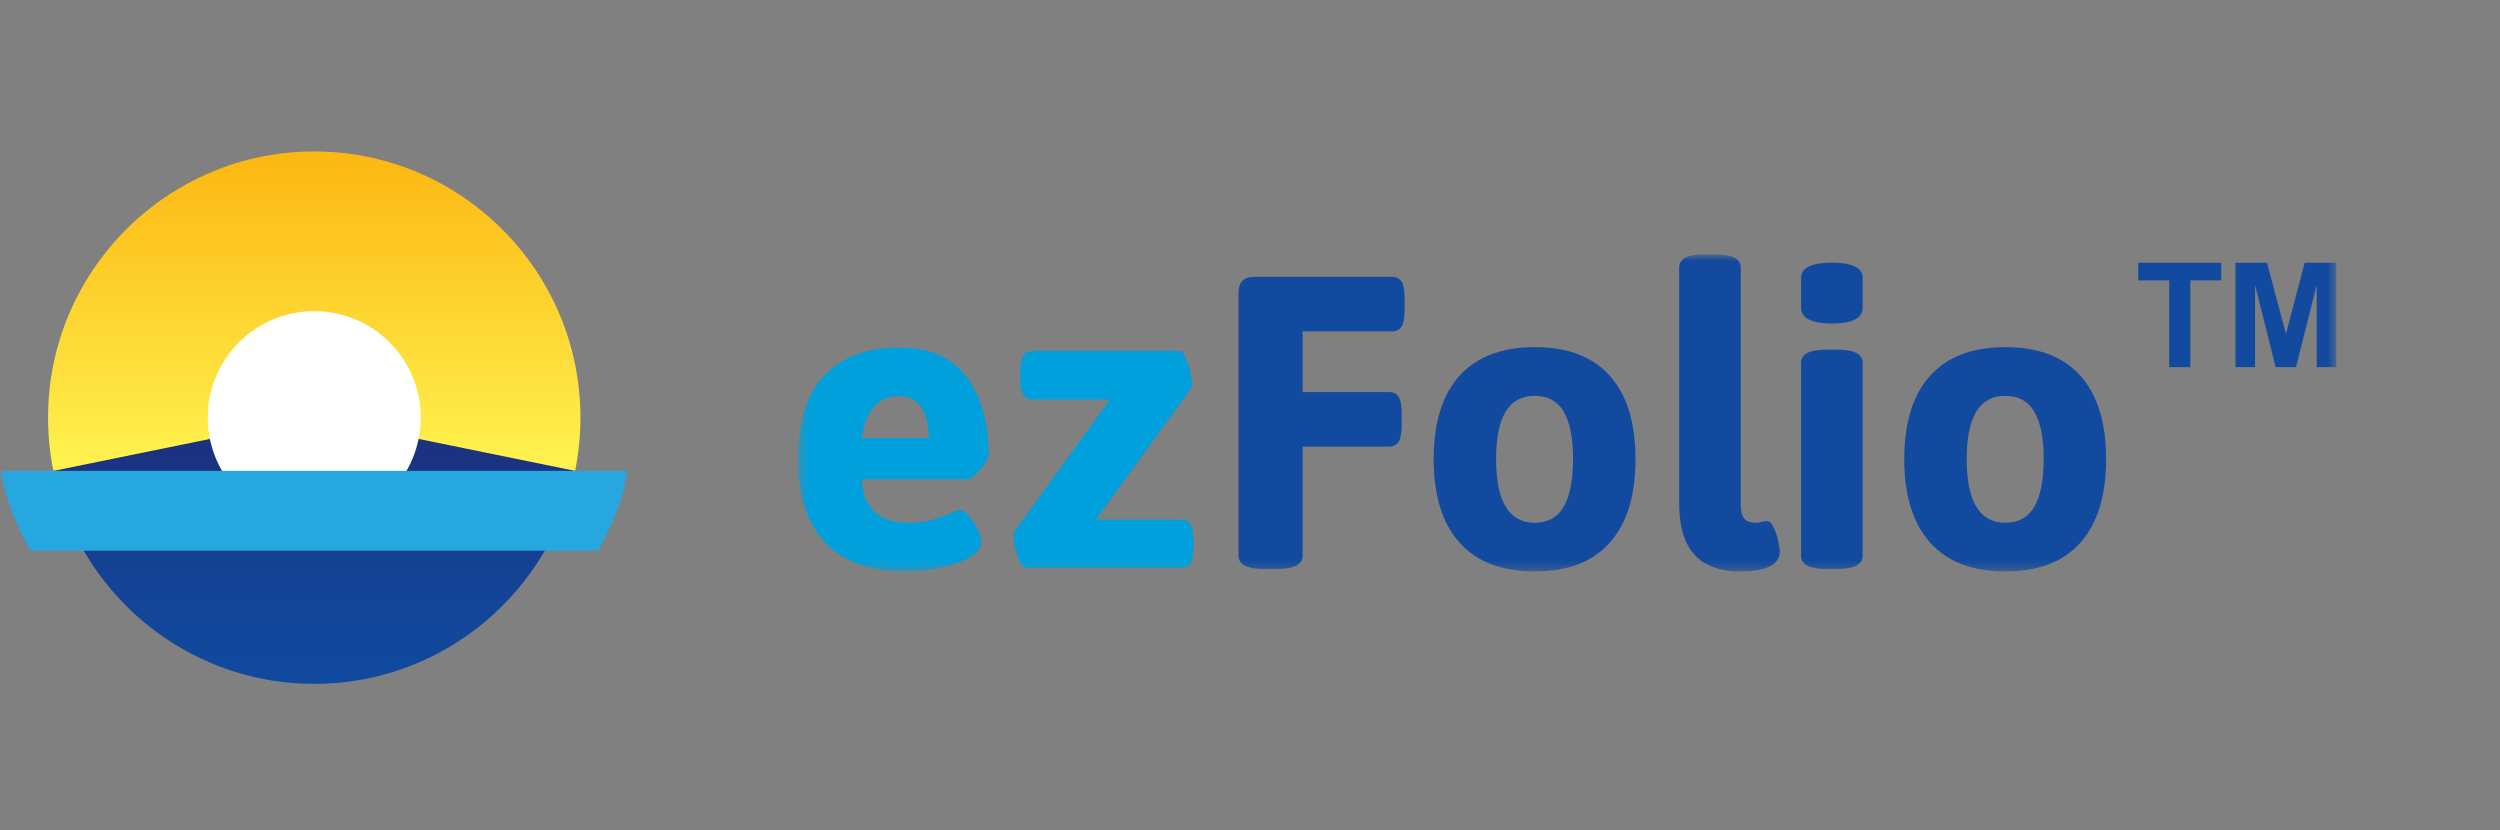<svg xmlns="http://www.w3.org/2000/svg" width="283" height="94" viewBox="0 0 283 94" fill="none"><rect x="0" y="0" width="283" height="94" fill="#808080" stroke="none"/><g clip-path="url(#clip0_19_42482)"><mask id="mask0_19_42482" style="mask-type:luminance" maskUnits="userSpaceOnUse" x="0" y="14" width="72" height="67"><path d="M71.127 14.457H0.019V80.096H71.127V14.457Z" fill="white"></path></mask><g mask="url(#mask0_19_42482)"><path d="M65.101 53.304C65.498 51.357 65.705 49.341 65.705 47.276C65.705 30.661 52.187 17.143 35.571 17.143C18.957 17.143 5.44 30.661 5.44 47.276C5.44 49.341 5.648 51.357 6.045 53.304H65.101Z" fill="url(#paint0_linear_19_42482)"></path><path d="M6.045 53.305C6.469 55.4 7.117 57.419 7.959 59.333C12.614 69.966 23.24 77.414 35.574 77.414C47.909 77.414 58.534 69.966 63.19 59.333C64.029 57.419 64.677 55.4 65.103 53.305L35.577 47.277L6.05 53.305H6.045Z" fill="url(#paint1_linear_19_42482)"></path><path d="M35.573 59.328C42.23 59.328 47.627 53.932 47.627 47.276C47.627 40.619 42.23 35.223 35.573 35.223C28.917 35.223 23.52 40.619 23.52 47.276C23.52 53.932 28.917 59.328 35.573 59.328Z" fill="white"></path><path d="M71.128 53.305C70.705 55.4 70.056 57.418 69.213 59.333C68.76 60.369 68.248 61.375 67.685 62.346H3.46C2.897 61.375 2.388 60.369 1.931 59.333C1.091 57.418 0.443 55.4 0.017 53.305H71.128Z" fill="#26A7DF"></path></g><mask id="mask1_19_42482" style="mask-type:luminance" maskUnits="userSpaceOnUse" x="90" y="28" width="175" height="37"><path d="M264.47 28.795H90.336V64.688H264.47V28.795Z" fill="white"></path></mask><g mask="url(#mask1_19_42482)"><path d="M93.369 61.374C91.349 59.164 90.336 56.101 90.336 52.181C90.336 47.762 91.349 44.518 93.369 42.448C95.391 40.378 98.188 39.344 101.763 39.344C105.337 39.344 107.805 40.473 109.451 42.73C111.097 44.986 111.921 47.904 111.921 51.476C111.921 51.851 111.598 52.411 110.955 53.147C110.312 53.883 109.835 54.252 109.522 54.252H97.532C97.688 56.038 98.221 57.31 99.132 58.062C100.041 58.814 101.312 59.188 102.942 59.188C103.819 59.188 104.618 59.087 105.341 58.882C106.062 58.677 106.815 58.42 107.597 58.108C108.097 57.857 108.445 57.731 108.631 57.731C108.942 57.731 109.295 57.958 109.689 58.414C110.08 58.868 110.409 59.386 110.676 59.965C110.942 60.545 111.076 60.994 111.076 61.305C111.076 62.027 110.589 62.645 109.618 63.162C108.647 63.679 107.487 64.065 106.139 64.314C104.791 64.565 103.614 64.689 102.61 64.689C98.472 64.689 95.394 63.584 93.372 61.374H93.369ZM105.149 49.594C105.149 48.153 104.867 46.999 104.304 46.137C103.74 45.276 102.893 44.844 101.766 44.844C99.446 44.844 98.035 46.427 97.535 49.594H105.151H105.149Z" fill="#00A0DC"></path><path d="M115.21 63.02C114.896 62.158 114.74 61.398 114.74 60.739C114.74 60.427 114.787 60.205 114.882 60.08L125.65 45.221H116.903C116.403 45.221 116.042 45.032 115.823 44.657C115.605 44.282 115.495 43.686 115.495 42.871V42.073C115.495 41.258 115.605 40.661 115.823 40.287C116.042 39.909 116.403 39.721 116.903 39.721H133.552C133.803 39.721 134.093 40.161 134.421 41.039C134.749 41.917 134.914 42.685 134.914 43.342C134.914 43.656 134.867 43.892 134.774 44.047L124.053 58.813H133.691C134.191 58.813 134.552 59.002 134.774 59.377C134.993 59.754 135.102 60.35 135.102 61.165V61.964C135.102 62.779 134.993 63.375 134.774 63.75C134.554 64.125 134.194 64.313 133.691 64.313H116.105C115.823 64.313 115.526 63.884 115.21 63.02Z" fill="#00A0DC"></path><path d="M140.201 62.895V33.223C140.201 32.564 140.349 32.085 140.647 31.785C140.945 31.484 141.426 31.336 142.086 31.336H157.582C158.085 31.336 158.446 31.527 158.668 31.902C158.887 32.277 158.999 32.876 158.999 33.693V35.154C158.999 35.972 158.887 36.565 158.668 36.945C158.446 37.32 158.085 37.509 157.582 37.509H147.454V44.385H157.251C157.755 44.385 158.115 44.573 158.336 44.95C158.555 45.325 158.668 45.924 158.668 46.742V48.202C158.668 49.02 158.555 49.614 158.336 49.988C158.115 50.368 157.755 50.554 157.251 50.554H147.454V62.895C147.454 63.904 146.513 64.404 144.629 64.404H143.026C141.142 64.404 140.201 63.901 140.201 62.895Z" fill="#114A9F"></path><path d="M165.211 61.412C163.265 59.229 162.291 56.084 162.291 51.971C162.291 47.857 163.265 44.715 165.211 42.549C167.159 40.383 170 39.297 173.736 39.297C177.472 39.297 180.308 40.383 182.24 42.549C184.17 44.715 185.138 47.854 185.138 51.971C185.138 56.087 184.173 59.232 182.24 61.412C180.308 63.597 177.474 64.685 173.736 64.685C169.998 64.685 167.159 63.597 165.211 61.412ZM177.01 57.364C177.718 56.152 178.071 54.355 178.071 51.971C178.071 49.586 177.718 47.792 177.01 46.599C176.305 45.404 175.214 44.808 173.736 44.808C172.26 44.808 171.163 45.401 170.441 46.599C169.719 47.792 169.358 49.58 169.358 51.971C169.358 56.773 170.816 59.177 173.736 59.177C175.214 59.177 176.305 58.573 177.01 57.364Z" fill="#114A9F"></path><path d="M190.08 57.058V30.302C190.08 29.298 191.024 28.795 192.909 28.795H194.227C196.112 28.795 197.054 29.298 197.054 30.302V57.151C197.054 57.876 197.186 58.393 197.454 58.707C197.721 59.022 198.154 59.178 198.751 59.178C198.906 59.178 199.12 59.147 199.388 59.082C199.653 59.022 199.866 58.986 200.025 58.986C200.306 58.986 200.558 59.224 200.777 59.694C200.996 60.165 201.171 60.684 201.294 61.248C201.42 61.814 201.482 62.191 201.482 62.377C201.482 63.917 199.973 64.686 196.959 64.686C192.375 64.686 190.084 62.145 190.084 57.058H190.08Z" fill="#114A9F"></path><path d="M203.882 34.825V31.478C203.882 30.315 205.044 29.738 207.369 29.738C209.694 29.738 210.853 30.318 210.853 31.478V34.825C210.853 36.018 209.691 36.617 207.369 36.617C205.047 36.617 203.882 36.018 203.882 34.825ZM203.882 62.897V41.088C203.882 40.085 204.826 39.581 206.709 39.581H208.027C209.912 39.581 210.853 40.085 210.853 41.088V62.894C210.853 63.903 209.912 64.404 208.027 64.404H206.709C204.826 64.404 203.882 63.901 203.882 62.894V62.897Z" fill="#114A9F"></path><path d="M218.483 61.412C216.536 59.229 215.562 56.084 215.562 51.971C215.562 47.857 216.536 44.715 218.483 42.549C220.431 40.383 223.272 39.297 227.008 39.297C230.743 39.297 233.58 40.383 235.511 42.549C237.442 44.715 238.41 47.854 238.41 51.971C238.41 56.087 237.445 59.232 235.511 61.412C233.58 63.597 230.747 64.685 227.008 64.685C223.269 64.685 220.431 63.597 218.483 61.412ZM230.282 57.364C230.99 56.152 231.343 54.355 231.343 51.971C231.343 49.586 230.99 47.792 230.282 46.599C229.576 45.404 228.485 44.808 227.008 44.808C225.531 44.808 224.434 45.401 223.713 46.599C222.99 47.792 222.63 49.58 222.63 51.971C222.63 56.773 224.087 59.177 227.008 59.177C228.485 59.177 229.576 58.573 230.282 57.364Z" fill="#114A9F"></path><path d="M245.557 41.562V31.738H242.047V29.738H251.442V31.738H247.942V41.562H245.554H245.557Z" fill="#114A9F"></path><path d="M253.053 41.562V29.738H256.624L258.769 37.804L260.89 29.738H264.47V41.562H262.252V32.255L259.906 41.562H257.609L255.271 32.255V41.562H253.053Z" fill="#114A9F"></path></g></g><defs><linearGradient id="paint0_linear_19_42482" x1="35.574" y1="53.304" x2="35.574" y2="17.143" gradientUnits="userSpaceOnUse"><stop stop-color="#FFF350"></stop><stop offset="0.97" stop-color="#FCB813"></stop></linearGradient><linearGradient id="paint1_linear_19_42482" x1="35.574" y1="51.336" x2="35.574" y2="75.702" gradientUnits="userSpaceOnUse"><stop stop-color="#1B3280"></stop><stop offset="0.14" stop-color="#183686"></stop><stop offset="0.64" stop-color="#134497"></stop><stop offset="1" stop-color="#11499E"></stop></linearGradient><clipPath id="clip0_19_42482"><rect width="282.839" height="92.988" fill="white" transform="translate(0.019 0.891)"></rect></clipPath></defs></svg>